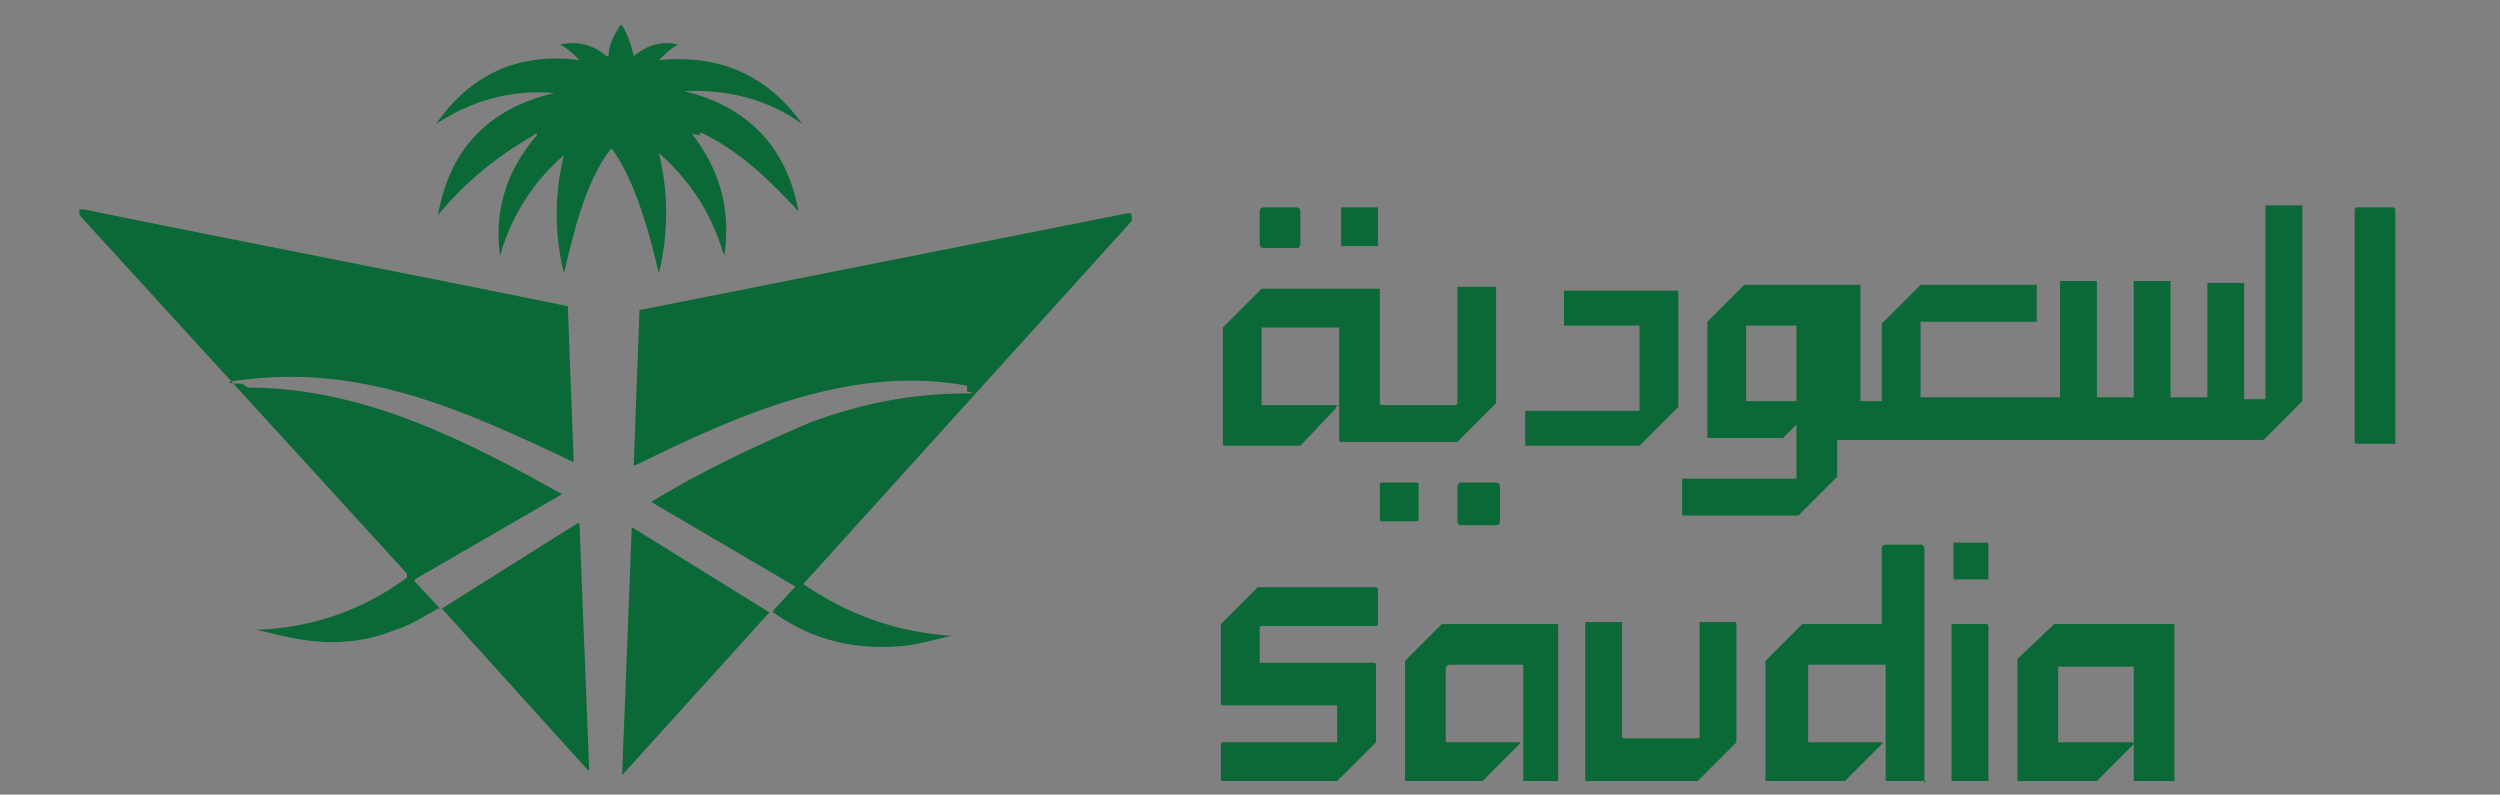 <?xml version="1.0" encoding="UTF-8"?>
<svg xmlns="http://www.w3.org/2000/svg" version="1.1" viewBox="0 0 129 41">
  <rect x="0" y="0" width="129" height="41" fill="#808080" stroke="none"/>
  <defs>
    <style>
      .cls-1, .cls-2 {
        fill-rule: evenodd;
      }

      .cls-1, .cls-3 {
        fill: #fff;
      }

      .cls-2, .cls-4 {
        fill: #4d4d4d;
      }

      .cls-5 {
        fill: #0a6937;
      }
    </style>
  </defs>
  <!-- Generator: Adobe Illustrator 28.7.1, SVG Export Plug-In . SVG Version: 1.2.0 Build 142)  -->
  <g>
    <g id="katman_1">
      <path class="cls-2" d="M-319.5,137.3l.5,1.1h.5l-1.8-4.2-1.8,4.2h.5l.5-1.1h1.7,0ZM-319.6,136.9h-1.3l.7-1.6.7,1.6h0Z"/>
      <path class="cls-4" d="M-315.9,135c-.2-.4-.6-.6-1-.6s-1.1.4-1.1,1,.4.8.9,1h.2c.4.3.7.4.7.9s-.4.8-.8.8-.7-.3-.8-.7h-.4c0,.7.6,1.1,1.2,1.1s1.2-.5,1.2-1.2-.4-.9-1-1.1h-.3c-.3-.2-.6-.4-.6-.7s.3-.6.7-.6.5.2.7.4l.4-.2h0Z"/>
      <path class="cls-4" d="M-312.9,135c-.2-.4-.6-.6-1-.6s-1.1.4-1.1,1,.4.8.9,1h.2c.4.3.7.4.7.9s-.4.8-.8.8-.7-.3-.8-.7h-.4c.1.7.6,1.1,1.2,1.1s1.2-.5,1.2-1.2-.4-.9-1-1.1h-.3c-.3-.2-.6-.4-.6-.7s.3-.6.7-.6.5.2.7.4l.4-.2h0Z"/>
      <path class="cls-2" d="M-310.2,134.4c-1.1,0-2.1.9-2.1,2.1s.9,2,2.1,2,2.1-.9,2.1-2-.9-2.1-2.1-2.1M-310.2,134.8c.9,0,1.6.7,1.6,1.6s-.7,1.6-1.6,1.6-1.6-.7-1.6-1.6.7-1.6,1.6-1.6"/>
      <path class="cls-2" d="M-304.5,134.7c-.4-.3-.7-.4-1.2-.4-1.1,0-2.1.9-2.1,2.1s.9,2,2.1,2,.8-.1,1.2-.4v-.5c-.3.3-.8.5-1.2.5-.9,0-1.6-.8-1.6-1.6s.7-1.6,1.6-1.6.9.2,1.2.5v-.5h0Z"/>
      <rect class="cls-4" x="-303.7" y="134.4" width=".4" height="4"/>
      <path class="cls-2" d="M-300.2,137.3l.5,1.1h.5l-1.8-4.2-1.8,4.2h.5l.5-1.1h1.7-.1ZM-300.4,136.9h-1.3l.7-1.6.7,1.6h-.1Z"/>
      <polygon class="cls-4" points="-298.1 134.8 -297.2 134.8 -297.2 134.4 -299.5 134.4 -299.5 134.8 -298.6 134.8 -298.6 138.4 -298.1 138.4 -298.1 134.8"/>
      <rect class="cls-4" x="-296.7" y="134.4" width=".4" height="4"/>
      <path class="cls-2" d="M-293.6,134.4c-1.1,0-2.1.9-2.1,2.1s.9,2,2.1,2,2.1-.9,2.1-2-.9-2.1-2.1-2.1M-293.6,134.8c.9,0,1.6.7,1.6,1.6s-.7,1.6-1.6,1.6-1.6-.7-1.6-1.6.7-1.6,1.6-1.6"/>
      <polygon class="cls-4" points="-290.8 138.4 -290.4 138.4 -290.4 135.3 -287.3 138.6 -287.3 134.4 -287.7 134.4 -287.7 137.5 -290.8 134.3 -290.8 138.4"/>
      <path class="cls-2" d="M-282.9,134.4c-1.1,0-2.1.9-2.1,2.1s.9,2,2.1,2,2.1-.9,2.1-2-.9-2.1-2.1-2.1M-282.9,134.8c.9,0,1.6.7,1.6,1.6s-.7,1.6-1.6,1.6-1.6-.7-1.6-1.6.7-1.6,1.6-1.6"/>
      <polygon class="cls-4" points="-278.4 134.8 -278.4 134.4 -280.2 134.4 -280.2 138.4 -279.8 138.4 -279.8 136.4 -278.5 136.4 -278.5 136 -279.8 136 -279.8 134.8 -278.4 134.8"/>
      <polygon class="cls-4" points="-275 134.8 -274.1 134.8 -274.1 134.4 -276.4 134.4 -276.4 134.8 -275.5 134.8 -275.5 138.4 -275 138.4 -275 134.8"/>
      <path class="cls-4" d="M-273.2,134.4h-.4v2.5c0,.5,0,.8.4,1.1.3.3.7.4,1,.4s.8-.2,1.1-.5.3-.7.3-1.1v-2.5h-.4v2.4c0,.3,0,.7-.2.9s-.5.4-.8.4-.6-.1-.8-.4c-.2-.3-.2-.6-.2-.9v-2.4h0Z"/>
      <path class="cls-2" d="M-269.5,134.8h0c.5,0,1,0,1,.7s-.5.7-1,.7h0v-1.4ZM-269.5,136.7h0l1.2,1.7h.5l-1.3-1.8c.6,0,1-.5,1-1.1,0-.9-.7-1.1-1.5-1.1h-.6v4h.4v-1.7h.2Z"/>
      <polygon class="cls-4" points="-266.6 136.1 -266.6 134.4 -267.1 134.4 -267.1 138.4 -266.6 138.4 -266.6 136.7 -266.5 136.6 -264.9 138.4 -264.3 138.4 -266.2 136.3 -264.4 134.4 -265 134.4 -266.6 136.1"/>
      <rect class="cls-4" x="-263.8" y="134.4" width=".4" height="4"/>
      <path class="cls-4" d="M-260.4,135c-.2-.4-.6-.6-1-.6s-1.1.4-1.1,1,.4.8.9,1h.2c.4.3.7.4.7.9s-.4.8-.8.8-.7-.3-.8-.7h-.4c0,.7.6,1.1,1.2,1.1s1.2-.5,1.2-1.2-.4-.9-1-1.1h-.3c-.3-.2-.6-.4-.6-.7s.3-.6.7-.6.5.2.7.4l.4-.2h0Z"/>
      <polygon class="cls-4" points="-259.2 136 -259.2 134.4 -259.6 134.4 -259.6 138.4 -259.2 138.4 -259.2 136.4 -257.1 136.4 -257.1 138.4 -256.7 138.4 -256.7 134.4 -257.1 134.4 -257.1 136 -259.2 136"/>
      <polygon class="cls-4" points="-253.1 134.8 -252.2 134.8 -252.2 134.4 -254.5 134.4 -254.5 134.8 -253.6 134.8 -253.6 138.4 -253.1 138.4 -253.1 134.8"/>
      <path class="cls-2" d="M-251.3,134.8h0c.5,0,1,0,1,.7s-.5.7-1,.7h0v-1.4ZM-251.3,136.7h0l1.2,1.7h.5l-1.3-1.8c.6,0,1-.5,1-1.1,0-.9-.7-1.1-1.5-1.1h-.6v4h.4v-1.7h.2Z"/>
      <path class="cls-2" d="M-246.5,137.3l.5,1.1h.5l-1.8-4.2-1.8,4.2h.5l.5-1.1h1.7,0ZM-246.7,136.9h-1.3l.7-1.6.7,1.6h0Z"/>
      <polygon class="cls-4" points="-245.5 134.4 -246 134.4 -244.4 138.6 -242.8 134.4 -243.3 134.4 -244.4 137.5 -245.5 134.4"/>
      <polygon class="cls-4" points="-242.4 138.4 -240.3 138.4 -240.3 138 -241.9 138 -241.9 136.4 -240.3 136.4 -240.3 136 -241.9 136 -241.9 134.8 -240.3 134.8 -240.3 134.4 -242.4 134.4 -242.4 138.4"/>
      <polygon class="cls-4" points="-239.1 134.4 -239.5 134.4 -239.5 138.4 -238 138.4 -238 138 -239.1 138 -239.1 134.4"/>
      <path class="cls-2" d="M-233.6,137.3l.5,1.1h.5l-1.8-4.2-1.8,4.2h.5l.5-1.1h1.7,0ZM-233.8,136.9h-1.3l.7-1.6.7,1.6h0Z"/>
      <path class="cls-4" d="M-230.2,136.4v.4h1.2c0,.7-.7,1.2-1.4,1.2s-.8-.2-1.1-.5c-.3-.3-.5-.7-.5-1.1,0-.9.7-1.7,1.6-1.7s1,.3,1.4.7l.3-.3c-.4-.5-1-.9-1.7-.9-1.1,0-2.1.9-2.1,2.1s.9,2,2,2,1.1-.2,1.5-.7c.4-.4.4-.9.4-1.4h-1.7v.2Z"/>
      <polygon class="cls-4" points="-227.8 138.4 -225.8 138.4 -225.8 138 -227.4 138 -227.4 136.4 -225.8 136.4 -225.8 136 -227.4 136 -227.4 134.8 -225.8 134.8 -225.8 134.4 -227.8 134.4 -227.8 138.4"/>
      <polygon class="cls-4" points="-225 138.4 -224.5 138.4 -224.5 135.3 -221.5 138.6 -221.5 134.4 -221.9 134.4 -221.9 137.5 -225 134.3 -225 138.4"/>
      <path class="cls-2" d="M-217.6,134.7c-.4-.3-.7-.4-1.2-.4-1.1,0-2.1.9-2.1,2.1s.9,2,2.1,2,.8-.1,1.2-.4v-.5c-.3.3-.8.5-1.2.5-.9,0-1.6-.8-1.6-1.6s.7-1.6,1.6-1.6.9.2,1.2.5v-.5h0Z"/>
      <rect class="cls-4" x="-216.8" y="134.4" width=".4" height="4"/>
      <polygon class="cls-4" points="-215.5 138.4 -213.5 138.4 -213.5 138 -215.1 138 -215.1 136.4 -213.5 136.4 -213.5 136 -215.1 136 -215.1 134.8 -213.5 134.8 -213.5 134.4 -215.5 134.4 -215.5 138.4"/>
      <path class="cls-4" d="M-210.5,135c-.2-.4-.6-.6-1-.6s-1.1.4-1.1,1,.4.8.9,1h.2c.4.3.7.4.7.9s-.4.8-.8.8-.7-.3-.8-.7h-.4c0,.7.6,1.1,1.2,1.1s1.2-.5,1.2-1.2-.4-.9-1-1.1h-.3c-.3-.2-.6-.4-.6-.7s.3-.6.7-.6.5.2.7.4l.4-.2h0Z"/>
      <g>
        <g>
          <polygon class="cls-3" points="-307.5 36.8 -306.6 36.8 -306.6 36 -309.3 36 -309.3 36.8 -308.4 36.8 -308.4 40.6 -307.5 40.6 -307.5 36.8"/>
          <path class="cls-1" d="M-304.6,34.4c-.3,0-.5.2-.5.5s.2.5.5.5.5-.2.5-.5-.2-.5-.5-.5M-303.3,34.4c-.3,0-.5.2-.5.5s.2.5.5.5.5-.2.5-.5-.2-.5-.5-.5M-305.7,38.8c0,1.1.5,2,1.7,2s1.7-.8,1.7-2v-2.8h-.9v2.6c0,.6,0,1.4-.8,1.4s-.8-.8-.8-1.4v-2.6h-.9s0,2.8,0,2.8Z"/>
          <path class="cls-1" d="M-299.2,38.7c.6,0,.9-.7.9-1.3,0-1-.6-1.4-1.5-1.4h-1.2v4.6h.9v-1.9h0l1.1,1.9h1.1s-1.3-1.9-1.3-1.9ZM-300.1,36.8h.1c.5,0,.8,0,.8.7s-.3.7-.8.7h-.1v-1.4Z"/>
          <polygon class="cls-3" points="-296.1 38 -296.1 38 -296.1 36 -297 36 -297 40.6 -296.1 40.6 -296.1 38.6 -296.1 38.6 -294.6 40.6 -293.4 40.6 -295.3 38.2 -293.5 36 -294.6 36 -296.1 38"/>
          <path class="cls-1" d="M-292.1,34.8c-.3,0-.5.2-.5.5s.2.5.5.5.5-.2.5-.5-.2-.5-.5-.5M-291.7,36h-.9v4.6h.9v-4.6Z"/>
          <polygon class="cls-3" points="-289.4 38.5 -289.4 40.6 -288.5 40.6 -288.5 38.5 -287.1 36 -288.1 36 -289 37.6 -289.8 36 -290.8 36 -289.4 38.5"/>
          <polygon class="cls-3" points="-283.8 36.8 -283.8 36 -286.2 36 -286.2 40.6 -283.8 40.6 -283.8 39.9 -285.3 39.9 -285.3 38.6 -283.9 38.6 -283.9 37.8 -285.3 37.8 -285.3 36.8 -283.8 36.8"/>
          <path class="cls-3" d="M-275.4,36.4c-.3-.3-.8-.5-1.3-.5-.8,0-1.3.6-1.3,1.4s.4,1,1,1.3c.4,0,.8.3.8.8s-.2.7-.6.7-.7-.3-.8-.7l-.6.6c.3.5.8.9,1.4.9.9,0,1.5-.7,1.5-1.6,0-1.5-1.8-1.2-1.8-2s.3-.5.6-.5.5,0,.7.4l.4-.6v-.2Z"/>
          <polygon class="cls-3" points="-271.7 36.8 -271.7 36 -274.1 36 -274.1 40.6 -271.7 40.6 -271.7 39.9 -273.2 39.9 -273.2 38.6 -271.8 38.6 -271.8 37.8 -273.2 37.8 -273.2 36.8 -271.7 36.8"/>
          <polygon class="cls-3" points="-269.5 38.5 -269.5 40.6 -268.6 40.6 -268.6 38.5 -267.2 36 -268.2 36 -269.1 37.6 -269.9 36 -271 36 -269.5 38.5"/>
          <path class="cls-1" d="M-264.5,39.7l.4,1h1l-1.7-4.7h-.7l-1.8,4.7h.9l.4-1h1.6-.1ZM-264.8,38.9h-1.1l.5-1.7h0l.6,1.7Z"/>
          <polygon class="cls-3" points="-261.4 37.8 -261.4 36 -262.3 36 -262.3 40.6 -261.4 40.6 -261.4 38.6 -259.8 38.6 -259.8 40.6 -258.9 40.6 -258.9 36 -259.8 36 -259.8 37.8 -261.4 37.8"/>
          <path class="cls-1" d="M-255.1,39.7l.4,1h1l-1.7-4.7h-.7l-1.8,4.7h.9l.4-1h1.6-.1ZM-255.3,38.9h-1.1l.5-1.7h0l.6,1.7Z"/>
          <polygon class="cls-3" points="-251.7 36.8 -250.8 36.8 -250.8 36 -253.6 36 -253.6 36.8 -252.6 36.8 -252.6 40.6 -251.7 40.6 -251.7 36.8"/>
          <path class="cls-1" d="M-242.6,39.7l.4,1h1l-1.7-4.7h-.7l-1.8,4.7h.9l.4-1h1.6-.1ZM-242.9,38.9h-1.1l.5-1.7h0l.6,1.7Z"/>
          <path class="cls-3" d="M-237.4,36.2c-.3-.2-.7-.3-1-.3-1.4,0-2.3,1.2-2.3,2.5s1,2.4,2.3,2.4.7,0,1-.3v-1.1c-.3.3-.6.5-1,.5-.8,0-1.4-.8-1.4-1.6s.5-1.6,1.4-1.6.8.2,1,.5v-1.1h0Z"/>
          <polygon class="cls-3" points="-233.8 36.8 -233.8 36 -236.2 36 -236.2 40.6 -233.8 40.6 -233.8 39.9 -235.3 39.9 -235.3 38.6 -233.8 38.6 -233.8 37.8 -235.3 37.8 -235.3 36.8 -233.8 36.8"/>
          <polygon class="cls-3" points="-232.6 40.6 -231.7 40.6 -231.7 37.5 -231.7 37.5 -229.2 40.7 -228.6 40.7 -228.6 36 -229.5 36 -229.5 39.1 -229.5 39.1 -231.9 35.9 -232.6 35.9 -232.6 40.6"/>
          <polygon class="cls-3" points="-225.8 36.8 -224.9 36.8 -224.9 36 -227.6 36 -227.6 36.8 -226.7 36.8 -226.7 40.6 -225.8 40.6 -225.8 36.8"/>
          <path class="cls-1" d="M-221.8,39.7l.4,1h1l-1.7-4.7h-.7l-1.8,4.7h.9l.4-1h1.6-.1ZM-222,38.9h-1.1l.5-1.7h0l.6,1.7Z"/>
          <polygon class="cls-3" points="-218.7 36 -219.6 36 -219.6 40.6 -217.4 40.6 -217.4 39.9 -218.7 39.9 -218.7 36"/>
          <path class="cls-1" d="M-214,39.7l.4,1h1l-1.7-4.7h-.7l-1.8,4.7h.9l.4-1h1.6-.1ZM-214.2,38.9h-1.1l.5-1.7h0l.6,1.7Z"/>
          <path class="cls-1" d="M-210,38.7c.6,0,.9-.7.9-1.3,0-1-.6-1.4-1.5-1.4h-1.2v4.6h.9v-1.9h0l1.1,1.9h1.1s-1.3-1.9-1.3-1.9ZM-210.9,36.8h0c.5,0,.8,0,.8.7s-.3.7-.8.7h0v-1.4Z"/>
          <rect class="cls-3" x="-207.8" y="36" width=".9" height="4.6"/>
          <path class="cls-1" d="M-200,38.6h0c.5,0,.9,0,.9.6s-.4.7-.9.7h-.2v-1.3h0ZM-200.9,40.6h1.4c.8,0,1.5-.4,1.5-1.3s-.2-1.1-.8-1.2c.3-.2.4-.6.4-.9,0-.9-.5-1.3-1.4-1.3h-1.1v4.6h0ZM-200,36.8h0c.4,0,.6,0,.6.6s-.2.6-.7.6h0v-1.2h0Z"/>
          <path class="cls-1" d="M-196.5,34.8c-.3,0-.5.2-.5.5s.2.5.5.5.5-.2.5-.5-.2-.5-.5-.5M-196,36h-.9v4.6h.9v-4.6Z"/>
          <path class="cls-1" d="M-193,38.7c.6,0,.9-.7.9-1.3,0-1-.6-1.4-1.5-1.4h-1.2v4.6h.9v-1.9h0l1.1,1.9h1.1s-1.3-1.9-1.3-1.9ZM-193.9,36.8h.1c.5,0,.8,0,.8.7s-.3.7-.8.7h-.1v-1.4Z"/>
          <polygon class="cls-3" points="-189.9 36 -190.8 36 -190.8 40.6 -188.6 40.6 -188.6 39.9 -189.9 39.9 -189.9 36"/>
          <path class="cls-1" d="M-187.3,34.8c-.3,0-.5.2-.5.5s.2.5.5.5.5-.2.5-.5-.2-.5-.5-.5M-186.8,36h-.9v4.6h.9v-4.6Z"/>
          <path class="cls-1" d="M-184.7,34.7c0,.6.5,1,1.1,1s1-.4,1.1-1h-.6c0,.2-.2.4-.5.4s-.4-.2-.5-.4h-.6ZM-183.5,38.2v.7h1c0,.6-.5,1-1.1,1-.9,0-1.3-.8-1.3-1.6s.4-1.6,1.3-1.6.9.3,1.1.7l.8-.4c-.4-.7-1-1.1-1.8-1.1-1.4,0-2.2,1.1-2.2,2.4s.8,2.4,2.2,2.4,2.1-1.2,2.1-2.5h0c0,0-2,0-2,0h-.1Z"/>
          <path class="cls-1" d="M-180,34.8c-.3,0-.5.2-.5.5s.2.5.5.5.5-.2.5-.5-.2-.5-.5-.5M-179.5,36h-.9v4.6h.9v-4.6Z"/>
        </g>
        <polygon class="cls-3" points="-309.3 17.9 -304.6 17.7 -304.6 33.9 -296 33.9 -296 17.7 -291.2 17.9 -291.2 10.2 -309.3 10.2 -309.3 17.9"/>
        <path class="cls-3" d="M-276.6,10.2v13.2c0,1.9,0,3.5-2.4,3.5s-2.4-1.6-2.4-3.5v-13.2h-8.6v14c0,6.9,4.3,10.1,11,10.1s11-3.1,11-10.1v-14s-8.6,0-8.6,0Z"/>
        <path class="cls-3" d="M-245,32.1c2.7,1.4,6.1,2.2,9.1,2.2,5.1,0,10.3-2.8,10.3-8.5s-2.6-6-6.3-6.8l-1.9-.4c-.7-.2-1.7-.3-1.7-1.2s1.1-1.3,1.9-1.3c1.9,0,3.5.8,5,1.8l2.3-6.1c-2.3-1.4-4.8-2.1-7.5-2.1-5.2,0-10.3,3.1-10.3,8.8s2.8,5.7,6.2,6.3l1.7.3c.8.2,1.9.3,1.9,1.3s-1.4,1.4-2.2,1.4c-2,0-3.8-1-5.4-2.2l-.4-.3-2.6,6.7h0Z"/>
        <rect class="cls-3" x="-309.3" y="2.1" width="1.1" height="5.1"/>
        <rect class="cls-3" x="-308.3" y="2.1" width="1.1" height="5.1"/>
        <rect class="cls-3" x="-307.3" y="2.1" width="1.1" height="5.1"/>
        <rect class="cls-3" x="-306.2" y="2.1" width="1.1" height="5.1"/>
        <rect class="cls-3" x="-305.2" y="2.1" width="1.1" height="5.1"/>
        <rect class="cls-3" x="-304.2" y="2.1" width="1.1" height="5.1"/>
        <rect class="cls-3" x="-303.2" y="2.1" width="1.1" height="5.1"/>
        <rect class="cls-3" x="-302.2" y="2.1" width="1.1" height="5.1"/>
        <rect class="cls-3" x="-301.2" y="2.1" width="1.1" height="5.1"/>
        <rect class="cls-3" x="-300.2" y="2.1" width="1.1" height="5.1"/>
        <rect class="cls-3" x="-299.1" y="2.1" width="1.1" height="5.1"/>
        <rect class="cls-3" x="-298.1" y="2.1" width="1.1" height="5.1"/>
        <rect class="cls-3" x="-297.1" y="2.1" width="1.1" height="5.1"/>
        <rect class="cls-3" x="-296.1" y="2.1" width="1.1" height="5.1"/>
        <rect class="cls-3" x="-295.1" y="2.1" width="1.1" height="5.1"/>
        <rect class="cls-3" x="-294.1" y="2.1" width="1.1" height="5.1"/>
        <rect class="cls-3" x="-293.1" y="2.1" width="1.1" height="5.1"/>
        <rect class="cls-3" x="-292" y="2.1" width="27.5" height="5.1"/>
        <rect class="cls-3" x="-264.6" y="2.1" width="1.1" height="5.1"/>
        <rect class="cls-3" x="-263.6" y="2.1" width="1.1" height="5.1"/>
        <rect class="cls-3" x="-262.6" y="2.1" width="1.1" height="5.1"/>
        <rect class="cls-3" x="-261.6" y="2.1" width="1.1" height="5.1"/>
        <rect class="cls-3" x="-260.6" y="2.1" width="1.1" height="5.1"/>
        <rect class="cls-3" x="-259.6" y="2.1" width="1.1" height="5.1"/>
        <rect class="cls-3" x="-258.5" y="2.1" width="1.1" height="5.1"/>
        <rect class="cls-3" x="-257.5" y="2.1" width="1.1" height="5.1"/>
        <rect class="cls-3" x="-256.5" y="2.1" width="1.1" height="5.1"/>
        <rect class="cls-3" x="-255.5" y="2.1" width="1.1" height="5.1"/>
        <rect class="cls-3" x="-254.5" y="2.1" width="1.1" height="5.1"/>
        <rect class="cls-3" x="-253.5" y="2.1" width="1.1" height="5.1"/>
        <rect class="cls-3" x="-252.5" y="2.1" width="1.1" height="5.1"/>
        <rect class="cls-3" x="-251.4" y="2.1" width="1.1" height="5.1"/>
        <rect class="cls-3" x="-250.4" y="2.1" width="1.1" height="5.1"/>
        <rect class="cls-3" x="-249.4" y="2.1" width="1.1" height="5.1"/>
        <rect class="cls-3" x="-248.4" y="2.1" width="1.1" height="5.1"/>
        <rect class="cls-3" x="-247.4" y="2.1" width="1.1" height="5.1"/>
        <rect class="cls-3" x="-246.4" y="2.1" width="1.1" height="5.1"/>
        <rect class="cls-3" x="-245.4" y="2.1" width="1.1" height="5.1"/>
        <rect class="cls-3" x="-244.3" y="2.1" width="1.1" height="5.1"/>
        <rect class="cls-3" x="-243.3" y="2.1" width="1.1" height="5.1"/>
        <rect class="cls-3" x="-242.3" y="2.1" width="1.1" height="5.1"/>
        <rect class="cls-3" x="-241.3" y="2.1" width="1.1" height="5.1"/>
        <rect class="cls-3" x="-240.3" y="2.1" width="1.1" height="5.1"/>
        <rect class="cls-3" x="-239.3" y="2.1" width="1.1" height="5.1"/>
        <rect class="cls-3" x="-238.2" y="2.1" width="1.1" height="5.1"/>
        <rect class="cls-3" x="-237.2" y="2.1" width="1.1" height="5.1"/>
        <rect class="cls-3" x="-236.2" y="2.1" width="1.1" height="5.1"/>
        <rect class="cls-3" x="-235.2" y="2.1" width="1.1" height="5.1"/>
        <rect class="cls-3" x="-234.2" y="2.1" width="1.1" height="5.1"/>
        <rect class="cls-3" x="-233.2" y="2.1" width="1.1" height="5.1"/>
        <rect class="cls-3" x="-232.2" y="2.1" width="1.1" height="5.1"/>
        <rect class="cls-3" x="-231.1" y="2.1" width="1.1" height="5.1"/>
        <rect class="cls-3" x="-230.1" y="2.1" width="1.1" height="5.1"/>
        <rect class="cls-3" x="-229.1" y="2.1" width="1.1" height="5.1"/>
        <rect class="cls-3" x="-228.1" y="2.1" width="1.1" height="5.1"/>
        <rect class="cls-3" x="-227.1" y="2.1" width="1.1" height="5.1"/>
        <rect class="cls-3" x="-226.1" y="2.1" width="1.1" height="5.1"/>
        <rect class="cls-3" x="-225.1" y="2.1" width="1.1" height="5.1"/>
        <rect class="cls-3" x="-224" y="2.1" width="1.1" height="5.1"/>
        <rect class="cls-3" x="-223" y="2.1" width="1.1" height="5.1"/>
        <rect class="cls-3" x="-222" y="2.1" width="1.1" height="5.1"/>
        <rect class="cls-3" x="-221" y="2.1" width="1.1" height="5.1"/>
        <rect class="cls-3" x="-220" y="2.1" width="1.1" height="5.1"/>
        <rect class="cls-3" x="-219" y="2.1" width="1.1" height="5.1"/>
        <rect class="cls-3" x="-217.9" y="2.1" width="1.1" height="5.1"/>
        <rect class="cls-3" x="-216.9" y="2.1" width="1.1" height="5.1"/>
        <rect class="cls-3" x="-215.9" y="2.1" width="1.1" height="5.1"/>
        <rect class="cls-3" x="-214.9" y="2.1" width="1.1" height="5.1"/>
        <rect class="cls-3" x="-213.9" y="2.1" width="1.1" height="5.1"/>
        <rect class="cls-3" x="-212.9" y="2.1" width="1.1" height="5.1"/>
        <rect class="cls-3" x="-211.9" y="2.1" width="1.1" height="5.1"/>
        <rect class="cls-3" x="-210.8" y="2.1" width="1.1" height="5.1"/>
        <rect class="cls-3" x="-209.8" y="2.1" width="1.1" height="5.1"/>
        <rect class="cls-3" x="-208.8" y="2.1" width="1.1" height="5.1"/>
        <rect class="cls-3" x="-207.8" y="2.1" width="1.1" height="5.1"/>
        <rect class="cls-3" x="-206.8" y="2.1" width="1.1" height="5.1"/>
        <rect class="cls-3" x="-205.8" y="2.1" width="1.1" height="5.1"/>
        <rect class="cls-3" x="-204.8" y="2.1" width="1.1" height="5.1"/>
        <rect class="cls-3" x="-203.7" y="2.1" width="1.1" height="5.1"/>
        <rect class="cls-3" x="-202.7" y="2.1" width="1.1" height="5.1"/>
        <rect class="cls-3" x="-201.7" y="2.1" width="1.1" height="5.1"/>
        <rect class="cls-3" x="-200.7" y="2.1" width="1.1" height="5.1"/>
        <rect class="cls-3" x="-199.7" y="2.1" width="1.1" height="5.1"/>
        <rect class="cls-3" x="-198.7" y="2.1" width="1.1" height="5.1"/>
        <rect class="cls-3" x="-197.6" y="2.1" width="1.1" height="5.1"/>
        <rect class="cls-3" x="-196.6" y="2.1" width="1.1" height="5.1"/>
        <rect class="cls-3" x="-195.6" y="2.1" width="1.1" height="5.1"/>
        <rect class="cls-3" x="-194.6" y="2.1" width="1.1" height="5.1"/>
        <rect class="cls-3" x="-193.6" y="2.1" width="1.1" height="5.1"/>
        <rect class="cls-3" x="-192.6" y="2.1" width="1.1" height="5.1"/>
        <rect class="cls-3" x="-191.6" y="2.1" width="1.1" height="5.1"/>
        <rect class="cls-3" x="-190.5" y="2.1" width="1.1" height="5.1"/>
        <rect class="cls-3" x="-189.5" y="2.1" width="1.1" height="5.1"/>
        <rect class="cls-3" x="-188.5" y="2.1" width="1.1" height="5.1"/>
        <rect class="cls-3" x="-187.5" y="2.1" width="1.1" height="5.1"/>
        <rect class="cls-3" x="-186.5" y="2.1" width="1.1" height="5.1"/>
        <rect class="cls-3" x="-185.5" y="2.1" width="1.1" height="5.1"/>
        <rect class="cls-3" x="-184.5" y="2.1" width="1.1" height="5.1"/>
        <rect class="cls-3" x="-183.4" y="2.1" width="1.1" height="5.1"/>
        <rect class="cls-3" x="-182.4" y="2.1" width="1.1" height="5.1"/>
        <rect class="cls-3" x="-181.4" y="2.1" width="1.1" height="5.1"/>
        <rect class="cls-3" x="-180.4" y="2.1" width="1.1" height="5.1"/>
        <path class="cls-3" d="M-280.7,17.6c0-.9.8-1.7,1.7-1.7s1.7.8,1.7,1.7-.8,1.7-1.7,1.7-1.7-.8-1.7-1.7"/>
        <path class="cls-3" d="M-280.7,12.1c0-.9.8-1.7,1.7-1.7s1.7.8,1.7,1.7-.8,1.7-1.7,1.7-1.7-.8-1.7-1.7"/>
        <path class="cls-1" d="M-266.1,33.9h8.4v-7.6h.2l3.8,7.6h9.9l-5.2-7.7c-.5-.7-1-1.1-1.4-1.4v-.2c3.2-1.1,4.6-2.6,4.6-6.2,0-6-4.5-8.2-9.9-8.2h-10.4v23.7ZM-257.7,16.7h.7c1.5,0,2.8.2,2.8,2s-1.4,2-2.8,2h-.6v-4h0Z"/>
        <path class="cls-1" d="M-216.7,30.9h6.5l.8,3h9.1l-8.5-23.7h-9.5l-8.2,23.7h9.1s.7-3,.7-3ZM-215.1,25.3l1.6-7.2h.3c.2,1,.3,2,.6,3l1,4.2h-3.5Z"/>
        <path class="cls-1" d="M-191.9,19.3v-3.4h.6c1.3,0,2.9-.1,2.9,1.6s-1.4,1.8-2.7,1.8h-.8ZM-199.9,33.9h11.7c4.1,0,8.7-1.7,8.7-6.5s-1.6-4.7-4.2-5.6v-.2c2.1-.7,3.1-2.7,3.1-4.8,0-5.5-4.7-6.6-9.3-6.6h-10s0,23.7,0,23.7ZM-191.9,24.3h.8c1.4,0,3.6,0,3.6,1.9s-2,2-3.5,2h-1v-3.9h0Z"/>
      </g>
      <g>
        <path class="cls-5" d="M35.7,6.9c1.4,1.8,2,3.8,1.7,6.1,0,.2,0,.2-.1,0-.6-2-1.7-3.7-3.3-5.1,0,0,0,0,0,0,0,0,0,0,0,0,.5,2.1.5,4.1,0,6.2,0,0,0,0,0,0,0,0,0,0,0,0-.5-2.1-1.2-4.7-2.4-6.4,0,0,0,0-.1,0,0,0,0,0,0,0-1.3,1.7-1.9,4.3-2.4,6.4,0,0,0,0,0,0,0,0,0,0,0,0-.5-2-.5-4.1,0-6.1,0,0,0,0,0,0,0,0,0,0,0,0-1.6,1.4-2.7,3.1-3.3,5.2,0,0,0,0,0,0,0,0,0,0,0,0-.3-2.3.3-4.3,1.8-6.1.2-.2.1-.3-.1-.1-1.9,1.1-3.5,2.4-4.9,4.1,0,0,0,0,0,0,0,0,0,0,0,0,.6-3.4,2.6-5.5,6-6.3,0,0,0,0,0,0,0,0,0,0,0,0-2.2-.2-4.3.4-6.1,1.6,0,0,0,0,0,0s0,0,0,0c1.8-2.6,4.3-3.7,7.4-3.3,0,0,0,0,0,0,0,0,0,0,0,0-.3-.3-.6-.6-1-.8,0,0,0,0,0,0,0,0,0,0,0,0,.9-.2,1.7,0,2.4.6,0,0,0,0,.1,0,0,0,0,0,0,0,0-.6.3-1.1.6-1.6,0,0,0,0,.1,0,0,0,0,0,0,0,.3.5.5,1.1.6,1.6,0,0,0,0,0,0,0,0,0,0,0,0,.7-.6,1.5-.8,2.3-.6,0,0,0,0,0,0,0,0,0,0,0,0-.4.2-.7.5-1,.8,0,0,0,0,0,0,0,0,0,0,0,0,3.2-.3,5.6.8,7.4,3.3,0,0,0,0,0,0,0,0,0,0,0,0-1.8-1.3-3.9-1.8-6.1-1.7,0,0,0,0,0,0,0,0,0,0,0,0,3.3.8,5.3,2.9,5.9,6.2,0,0,0,.1,0,0-1.5-1.6-2.9-3-4.9-4-.2-.1-.3,0-.1.1Z"/>
        <path class="cls-5" d="M65.2,10.7h1.7c0,0,.2,0,.2.2v1.7c0,0,0,.2-.2.2h-1.7c0,0-.2,0-.2-.2v-1.7c0,0,0-.2.2-.2Z"/>
        <path class="cls-5" d="M69.2,10.7h1.8c0,0,.1,0,.1,0v1.9c0,0,0,.1,0,.1h-1.8c0,0-.1,0-.1,0v-1.9c0,0,0-.1,0-.1Z"/>
        <path class="cls-5" d="M94,16.8h-3.9s0,0,0,0h0v3.9s0,0,0,0h3.8s0,0,0,0,0,0,0,0l-1.9,1.9s0,0,0,0h-3.9s0,0,0,0h0v-6s0,0,0,0l1.9-1.9s0,0,0,0h6s0,0,0,0h0v6s0,0,0,0h1.1s0,0,0,0h0v-4s0,0,0,0l2-2s0,0,0,0h6s0,0,0,0h0v1.9s0,0,0,0h-6s0,0,0,0h0v3.9s0,0,0,0h7.2s0,0,0,0h0v-6s0,0,0,0h1.9s0,0,0,0h0v6s0,0,0,0h1.9s0,0,0,0h0v-6s0,0,0,0h1.9s0,0,0,0h0v6s0,0,0,0h1.9s0,0,0,0h0v-5.9s0,0,0,0h1.9s0,0,0,0h0s0,6,0,6c0,0,0,0,0,0h1.1s0,0,0,0h0v-10s0,0,0,0h1.9s0,0,0,0h0v10.1s0,0,0,0l-2,2s0,0,0,0h-22s0,0,0,0h0v1.9s0,0,0,0l-2,2s0,0,0,0h-6s0,0,0,0h0s0-1.9,0-1.9c0,0,0,0,0,0h5.9s0,0,0,0h0v-8s0,0,0,0h0Z"/>
        <path class="cls-5" d="M123.6,10.8v12.1h-1.9c-.1,0-.2,0-.2-.1v-11.9c0,0,0-.2.1-.2h1.9Z"/>
        <path class="cls-5" d="M12.8,20c5.9,0,11.2,2.7,16.2,5.5,0,0,0,0,0,0l-7.6,4.4c0,0,0,0,0,.1l1.3,1.4s0,0,.1,0l7-4.4s.1,0,.1,0c0,0,0,0,0,0l.5,12.7c0,.1,0,.1-.1,0l-7.5-8.3c0,0-.1,0-.2,0-.7.4-1.5.9-2.2,1.1-1.7.7-3.5.8-5.4.4-.6-.1-1.2-.3-1.8-.4,0,0,0,0,0,0s0,0,0,0c2.9-.1,5.5-1,7.8-2.7,0,0,0-.1,0-.2,0,0,0,0,0,0L4.1,11.1c0,0,0-.2,0-.3,0,0,0,0,0,0,0,0,.1,0,.2,0,8.3,1.7,16.7,3.3,25,5,0,0,0,0,0,0l.3,8c0,0,0,.1-.1,0-5.5-2.6-10.7-5-17-4.2-.9.1-.9.2,0,.2Z"/>
        <path class="cls-5" d="M49.9,19.9c-6-1.1-11.8,1.5-17.1,4.1,0,0,0,0-.1,0,0,0,0,0,0,0l.3-8s0,0,0,0l25.2-5c.1,0,.2,0,.2.2,0,0,0,.1,0,.2l-17.1,18.9c0,0-.1,0-.2,0l-7.5-4.4s0,0,0,0c2.6-1.6,5.4-2.9,8.2-4.1,2.7-1,5.3-1.5,8.1-1.5.4,0,.4,0,0-.1Z"/>
        <path class="cls-5" d="M68.9,21.1l-1.8,1.9s0,0,0,0h-3.9c0,0-.1,0-.1-.1h0v-6s0,0,0,0l2-2s0,0,0,0h6c0,0,.1,0,.1,0h0v5.9c0,0,0,.1.1.1h3.8c0,0,.1,0,.1-.1h0v-5.9c0,0,0-.1,0-.1h1.9c0,0,.1,0,.1,0h0s0,6,0,6c0,0,0,0,0,0l-2,2s0,0,0,0h-6c0,0-.1,0-.1-.1h0v-1.7c0,0,0-.1-.1-.1,0,0,0,0,0,0ZM69.1,16.9s0,0,0,0h-4s0,0,0,0v4s0,0,0,0h4s0,0,0,0h0v-4Z"/>
        <path class="cls-5" d="M84.6,16.8h-3.9c0,0,0,0,0,0v-1.8c0,0,0,0,0,0h5.9c0,0,0,0,0,0v6s0,0,0,0l-2,2s0,0,0,0h-5.9c0,0,0,0,0,0v-1.8c0,0,0,0,0,0h5.9c0,0,0,0,0,0v-3.9c0,0,0,0,0,0Z"/>
        <path class="cls-5" d="M71.3,24.9h1.8c0,0,.1,0,.1.1v1.8c0,0,0,.1-.1.1h-1.8c0,0-.1,0-.1-.1v-1.8c0,0,0-.1.1-.1Z"/>
        <path class="cls-5" d="M75.4,24.9h1.8c0,0,.2,0,.2.2v1.8c0,0,0,.2-.2.2h-1.8c0,0-.2,0-.2-.2v-1.8c0,0,0-.2.2-.2Z"/>
        <path class="cls-5" d="M32.6,27.2l7.1,4.4s0,0,0,0c0,0,0,0,0,0l-7.6,8.4s0,0,0,0c0,0,0,0,0,0l.5-12.8s0,0,0,0c0,0,0,0,0,0Z"/>
        <path class="cls-5" d="M99.4,40.3h-2.1v-6s0,0-.1,0h-3.9c0,0,0,0,0,.1v3.9c0,0,0,0,0,0h3.7c.2,0,.2,0,0,.2l-1.8,1.8h-4.1v-6c0,0,0-.1,0-.2l1.9-1.9s0,0,.1,0h3.9c0,0,.1,0,.1,0v-3.9c0,0,0-.2.2-.2h1.8c0,0,.2,0,.2.2v12.1Z"/>
        <path class="cls-5" d="M100.8,28h1.8s0,0,0,0v1.9s0,0,0,0h-1.8s0,0,0,0v-1.9s0,0,0,0Z"/>
        <path class="cls-5" d="M69.1,40.3h-6.1v-1.9c0,0,0-.1.1-.1h5.9s0,0,0,0v-1.9c0,0,0,0,0,0h-5.9c0,0-.1,0-.1-.1h0s0-3.9,0-3.9c0,0,0-.1,0-.2l1.9-1.9s0,0,.2,0h5.9c0,0,.1,0,.1.1v1.8c0,0,0,.1-.1.1h-5.9c0,0-.1,0-.1.1v1.8s0,0,0,0h5.9c0,0,.1,0,.1.1h0v3.9c0,0,0,0,0,.1l-2,2Z"/>
        <path class="cls-5" d="M49,32.8c0,0,.1,0,.1,0,0,0,0,0,0,0-.8.2-1.6.4-2.2.5-2.6.3-4.9-.2-7-1.7,0,0,0,0,0-.1l1.3-1.4c0,0,.2,0,.2,0,2.3,1.6,4.8,2.5,7.6,2.7Z"/>
        <path class="cls-5" d="M80.6,40.3h-2v-6s0,0,0,0h-3.8c-.1,0-.2.1-.2.2v3.7c0,0,0,.1.1.1h3.6c.2,0,.2,0,0,.2l-1.8,1.8h-4v-6c0,0,0-.1,0-.2l1.9-1.9s0,0,0,0h6s0,0,0,0v8.1h0Z"/>
        <path class="cls-5" d="M87.9,40.3h-6.1v-8.1c0,0,0,0,0-.1h1.8c0,0,.1,0,.1,0h0s0,5.9,0,5.9c0,0,0,.1.1.1h3.8c0,0,.1,0,.1-.1h0v-5.8c0,0,0-.1,0-.1h1.8c0,0,.1,0,.1.1h0v5.9c0,0,0,.1,0,.2l-2,2Z"/>
        <path class="cls-5" d="M102.7,40.3h-2v-8.1s0,0,0,0h1.8c0,0,.1,0,.1.1v8Z"/>
        <path class="cls-5" d="M112.1,40.3h-2v-1.8s0,0,0,0c0,0,0-.1,0-.2,0,0,0,0,0-.1v-3.8s0,0,0,0h-3.9c0,0,0,0,0,0v3.9s0,0,0,0h3.8c0,0,.1,0,.1.1,0,0,0,0,0,0l-1.9,1.9h-4.1v-6.1c0,0,0-.1,0-.2l1.9-1.8s.1,0,.2,0h6s0,0,0,0v8.1Z"/>
      </g>
    </g>
  </g>
</svg>